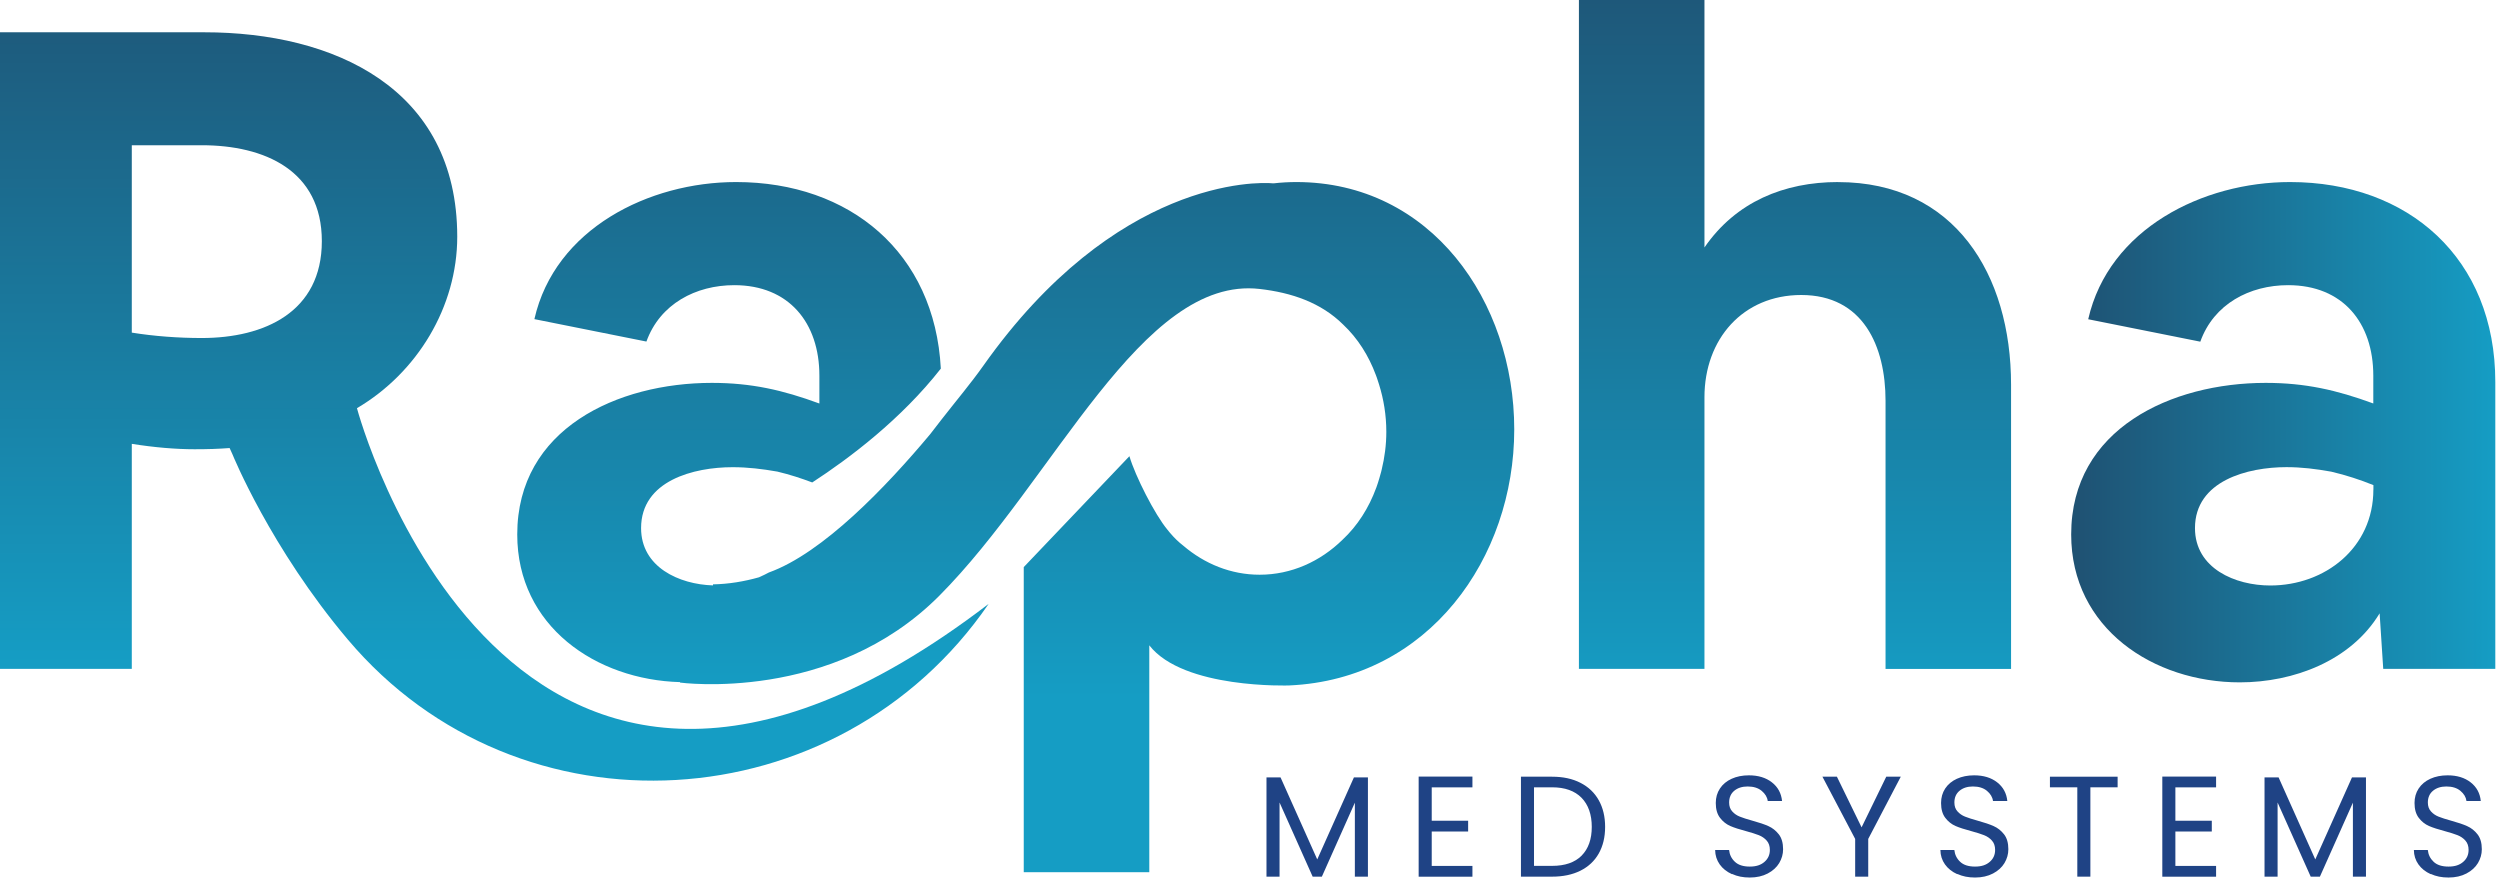 <svg xmlns="http://www.w3.org/2000/svg" fill="none" viewBox="0 0 106 38" height="38" width="106">
<path fill="url(#paint0_linear_472_9243)" d="M77.934 7.719C75.653 7.719 73.601 8.554 72.269 10.493V0H66.946V28.361H72.269V16.843C72.269 14.371 73.903 12.508 76.373 12.508C78.996 12.508 79.947 14.676 79.947 16.996V28.364H85.269V16.312C85.269 11.636 82.876 7.721 77.931 7.721L77.934 7.719Z"></path>
<path fill="url(#paint1_linear_472_9243)" d="M97.094 7.719C93.406 7.719 89.415 9.695 88.54 13.536L93.293 14.487C93.863 12.889 95.384 12.091 97.018 12.091C99.338 12.091 100.628 13.688 100.628 15.929V17.107C99.07 16.536 97.739 16.234 96.067 16.234C92.076 16.234 87.818 18.173 87.818 22.66C87.818 26.651 91.315 28.932 94.966 28.932C97.247 28.932 99.68 28.02 100.896 26.005L101.049 28.361H105.801V16.197C105.801 10.95 102.115 7.719 97.097 7.719H97.094ZM100.631 20.758C100.631 23.23 98.579 24.825 96.259 24.825C94.777 24.825 93.067 24.103 93.067 22.392C93.067 20.377 95.31 19.807 96.945 19.807C97.591 19.807 98.2 19.883 98.847 19.999C99.493 20.151 100.063 20.34 100.633 20.569V20.758H100.631Z"></path>
<path fill="url(#paint2_linear_472_9243)" d="M54.971 7.719C54.648 7.719 54.325 7.737 54.002 7.774C53.995 7.767 53.99 7.767 53.983 7.774C53.314 7.705 47.308 7.569 41.694 15.505C41.172 16.243 40.565 16.963 39.919 17.79C39.762 17.988 39.603 18.196 39.441 18.408C37.583 20.631 34.892 23.45 32.599 24.274C32.47 24.341 32.341 24.41 32.205 24.465C32.198 24.472 32.186 24.479 32.175 24.479C31.561 24.652 30.908 24.765 30.231 24.777V24.821C28.791 24.777 27.182 24.045 27.182 22.392C27.182 20.373 29.423 19.809 31.062 19.809C31.709 19.809 32.318 19.883 32.962 19.996C33.493 20.123 33.971 20.28 34.439 20.456C36.016 19.431 38.215 17.771 39.891 15.629C39.633 10.72 36.044 7.719 31.21 7.719C27.521 7.719 23.528 9.695 22.658 13.531L27.408 14.482C27.981 12.887 29.502 12.091 31.134 12.091C33.451 12.091 34.742 13.686 34.742 15.929V17.109C33.184 16.536 31.854 16.234 30.183 16.234C26.189 16.234 21.931 18.173 21.931 22.66C21.931 26.559 25.28 28.826 28.837 28.922L28.83 28.941C28.83 28.941 35.284 29.823 39.824 25.262C44.704 20.359 48.395 11.675 53.411 12.252C54.761 12.407 56.008 12.827 56.954 13.766C57.568 14.344 58.032 15.08 58.337 15.902C58.353 15.941 58.367 15.98 58.38 16.019C58.413 16.114 58.445 16.209 58.473 16.305C58.669 16.933 58.78 17.607 58.78 18.311C58.78 18.865 58.708 19.399 58.584 19.909C58.577 19.941 58.57 19.973 58.56 20.008C58.537 20.098 58.51 20.188 58.484 20.278C58.447 20.407 58.406 20.532 58.362 20.657C58.357 20.666 58.355 20.677 58.35 20.687C58.039 21.536 57.556 22.296 56.924 22.884C55.98 23.807 54.754 24.368 53.408 24.368C52.192 24.368 51.075 23.907 50.175 23.14C49.969 22.981 49.787 22.803 49.621 22.607C49.611 22.596 49.602 22.586 49.593 22.575C49.561 22.535 49.526 22.496 49.496 22.455C48.967 21.82 48.136 20.19 47.887 19.343L43.407 24.045V36.981H48.73V27.362C50.177 29.225 54.662 29.063 54.662 29.063C60.592 28.798 64.204 23.648 64.204 18.207C64.204 12.767 60.67 7.719 54.964 7.719H54.971Z"></path>
<path fill="url(#paint3_linear_472_9243)" d="M15.135 17.307C17.695 15.8 19.387 13.007 19.387 10.036C19.387 3.725 14.14 1.369 8.668 1.369H0V28.361H5.588V18.819C6.539 18.971 7.451 19.048 8.25 19.048C8.82 19.048 9.242 19.034 9.736 18.997L9.859 19.269C9.859 19.269 11.463 23.228 14.748 27.117C22.012 35.723 35.545 34.892 41.918 25.605C21.492 41.242 15.135 17.307 15.135 17.307ZM8.552 14.332C7.564 14.332 6.537 14.256 5.588 14.103V6.158H8.552C11.213 6.158 13.646 7.223 13.646 10.226C13.646 13.229 11.213 14.332 8.552 14.332Z"></path>
<path fill="#1F4385" d="M58 32.962V37.17H57.446V34.033L56.047 37.17H55.657L54.253 34.026V37.17H53.699V32.962H54.295L55.851 36.44L57.406 32.962H57.995H58Z"></path>
<path fill="#1F4385" d="M60.705 33.382V34.799H62.249V35.256H60.705V36.715H62.431V37.172H60.151V32.927H62.431V33.384H60.705V33.382Z"></path>
<path fill="#1F4385" d="M67.009 33.191C67.348 33.364 67.607 33.608 67.787 33.929C67.967 34.25 68.057 34.626 68.057 35.06C68.057 35.494 67.967 35.87 67.787 36.189C67.607 36.507 67.346 36.75 67.009 36.918C66.669 37.087 66.27 37.17 65.808 37.17H64.488V32.932H65.808C66.27 32.932 66.672 33.017 67.009 33.191ZM67.06 36.279C67.348 35.988 67.491 35.582 67.491 35.06C67.491 34.538 67.346 34.121 67.057 33.825C66.766 33.53 66.351 33.382 65.808 33.382H65.042V36.713H65.808C66.356 36.713 66.773 36.568 67.062 36.279H67.06Z"></path>
<path fill="#1F4385" d="M73.435 37.064C73.213 36.964 73.04 36.826 72.916 36.651C72.791 36.475 72.724 36.27 72.722 36.039H73.313C73.334 36.237 73.414 36.404 73.56 36.54C73.703 36.676 73.913 36.743 74.19 36.743C74.467 36.743 74.661 36.676 74.813 36.544C74.965 36.413 75.042 36.244 75.042 36.036C75.042 35.875 74.998 35.743 74.908 35.642C74.818 35.54 74.707 35.464 74.573 35.411C74.439 35.358 74.259 35.302 74.033 35.24C73.754 35.166 73.53 35.095 73.361 35.021C73.193 34.947 73.05 34.834 72.93 34.677C72.809 34.52 72.749 34.312 72.749 34.047C72.749 33.816 72.807 33.611 72.925 33.433C73.043 33.255 73.207 33.117 73.421 33.02C73.634 32.923 73.878 32.874 74.153 32.874C74.55 32.874 74.875 32.973 75.129 33.172C75.383 33.37 75.526 33.634 75.559 33.961H74.952C74.931 33.8 74.845 33.657 74.695 33.532C74.545 33.407 74.347 33.347 74.1 33.347C73.869 33.347 73.68 33.407 73.534 33.527C73.389 33.647 73.315 33.814 73.315 34.028C73.315 34.183 73.359 34.308 73.447 34.404C73.534 34.502 73.641 34.575 73.77 34.626C73.897 34.677 74.077 34.735 74.308 34.799C74.587 34.875 74.813 34.952 74.982 35.028C75.152 35.104 75.298 35.219 75.42 35.374C75.543 35.531 75.603 35.741 75.603 36.009C75.603 36.217 75.547 36.41 75.439 36.593C75.33 36.775 75.166 36.923 74.952 37.036C74.737 37.149 74.483 37.207 74.192 37.207C73.901 37.207 73.661 37.158 73.442 37.057L73.435 37.064Z"></path>
<path fill="#1F4385" d="M80.593 32.932L79.213 35.57V37.17H78.659V35.57L77.271 32.932H77.885L78.931 35.079L79.977 32.932H80.591H80.593Z"></path>
<path fill="#1F4385" d="M82.986 37.064C82.765 36.964 82.592 36.826 82.467 36.651C82.342 36.475 82.275 36.27 82.273 36.039H82.864C82.885 36.237 82.966 36.404 83.111 36.54C83.254 36.676 83.464 36.743 83.741 36.743C84.018 36.743 84.212 36.676 84.364 36.544C84.517 36.413 84.593 36.244 84.593 36.036C84.593 35.875 84.549 35.743 84.459 35.642C84.369 35.54 84.258 35.464 84.124 35.411C83.99 35.358 83.81 35.302 83.584 35.24C83.305 35.166 83.081 35.095 82.912 35.021C82.744 34.947 82.601 34.834 82.481 34.677C82.361 34.52 82.301 34.312 82.301 34.047C82.301 33.816 82.359 33.611 82.476 33.433C82.594 33.255 82.758 33.117 82.972 33.02C83.185 32.923 83.43 32.874 83.704 32.874C84.101 32.874 84.427 32.973 84.681 33.172C84.934 33.37 85.078 33.634 85.11 33.961H84.503C84.482 33.8 84.397 33.657 84.247 33.532C84.097 33.407 83.898 33.347 83.651 33.347C83.42 33.347 83.231 33.407 83.086 33.527C82.94 33.647 82.866 33.814 82.866 34.028C82.866 34.183 82.91 34.308 82.998 34.404C83.086 34.502 83.192 34.575 83.321 34.626C83.448 34.677 83.628 34.735 83.859 34.799C84.138 34.875 84.364 34.952 84.533 35.028C84.704 35.104 84.849 35.219 84.971 35.374C85.094 35.531 85.154 35.741 85.154 36.009C85.154 36.217 85.098 36.41 84.99 36.593C84.881 36.775 84.718 36.923 84.503 37.036C84.288 37.149 84.034 37.207 83.743 37.207C83.453 37.207 83.213 37.158 82.993 37.057L82.986 37.064Z"></path>
<path fill="#1F4385" d="M89.787 32.932V33.382H88.632V37.17H88.078V33.382H86.917V32.932H89.787Z"></path>
<path fill="#1F4385" d="M92.236 33.382V34.799H93.78V35.256H92.236V36.715H93.962V37.172H91.682V32.927H93.962V33.384H92.236V33.382Z"></path>
<path fill="#1F4385" d="M100.317 32.962V37.17H99.763V34.033L98.364 37.17H97.974L96.57 34.026V37.17H96.016V32.962H96.612L98.168 36.44L99.724 32.962H100.312H100.317Z"></path>
<path fill="#1F4385" d="M103.061 37.064C102.84 36.964 102.667 36.826 102.542 36.651C102.417 36.475 102.35 36.27 102.348 36.039H102.939C102.96 36.237 103.041 36.404 103.186 36.54C103.329 36.676 103.539 36.743 103.816 36.743C104.093 36.743 104.287 36.676 104.439 36.544C104.592 36.413 104.668 36.244 104.668 36.036C104.668 35.875 104.624 35.743 104.534 35.642C104.444 35.54 104.333 35.464 104.199 35.411C104.065 35.358 103.885 35.302 103.659 35.24C103.38 35.166 103.156 35.095 102.987 35.021C102.819 34.947 102.676 34.834 102.556 34.677C102.436 34.52 102.376 34.312 102.376 34.047C102.376 33.816 102.433 33.611 102.551 33.433C102.669 33.255 102.833 33.117 103.047 33.02C103.26 32.923 103.504 32.874 103.779 32.874C104.176 32.874 104.502 32.973 104.756 33.172C105.009 33.37 105.153 33.634 105.185 33.961H104.578C104.557 33.8 104.472 33.657 104.322 33.532C104.172 33.407 103.973 33.347 103.726 33.347C103.495 33.347 103.306 33.407 103.161 33.527C103.015 33.647 102.941 33.814 102.941 34.028C102.941 34.183 102.985 34.308 103.073 34.404C103.161 34.502 103.267 34.575 103.396 34.626C103.523 34.677 103.703 34.735 103.934 34.799C104.213 34.875 104.439 34.952 104.608 35.028C104.779 35.104 104.924 35.219 105.046 35.374C105.169 35.531 105.229 35.741 105.229 36.009C105.229 36.217 105.173 36.41 105.065 36.593C104.956 36.775 104.792 36.923 104.578 37.036C104.363 37.149 104.109 37.207 103.818 37.207C103.528 37.207 103.287 37.158 103.068 37.057L103.061 37.064Z"></path>
<defs>
<linearGradient gradientUnits="userSpaceOnUse" y2="29.62" x2="76.11" y1="-3.049" x1="76.11" id="paint0_linear_472_9243">
<stop stop-color="#1F5172"></stop>
<stop stop-color="#159DC4" offset="1"></stop>
</linearGradient>
<linearGradient gradientUnits="userSpaceOnUse" y2="18.325" x2="105.801" y1="18.325" x1="87.818" id="paint1_linear_472_9243">
<stop stop-color="#1F5172"></stop>
<stop stop-color="#159DC4" offset="1"></stop>
</linearGradient>
<linearGradient gradientUnits="userSpaceOnUse" y2="29.619" x2="43.072" y1="-3.049" x1="43.072" id="paint2_linear_472_9243">
<stop stop-color="#1F5172"></stop>
<stop stop-color="#159DC4" offset="1"></stop>
</linearGradient>
<linearGradient gradientUnits="userSpaceOnUse" y2="28.156" x2="20.959" y1="-2.821" x1="20.959" id="paint3_linear_472_9243">
<stop stop-color="#1F5172"></stop>
<stop stop-color="#159DC4" offset="1"></stop>
</linearGradient>
</defs>
</svg>
